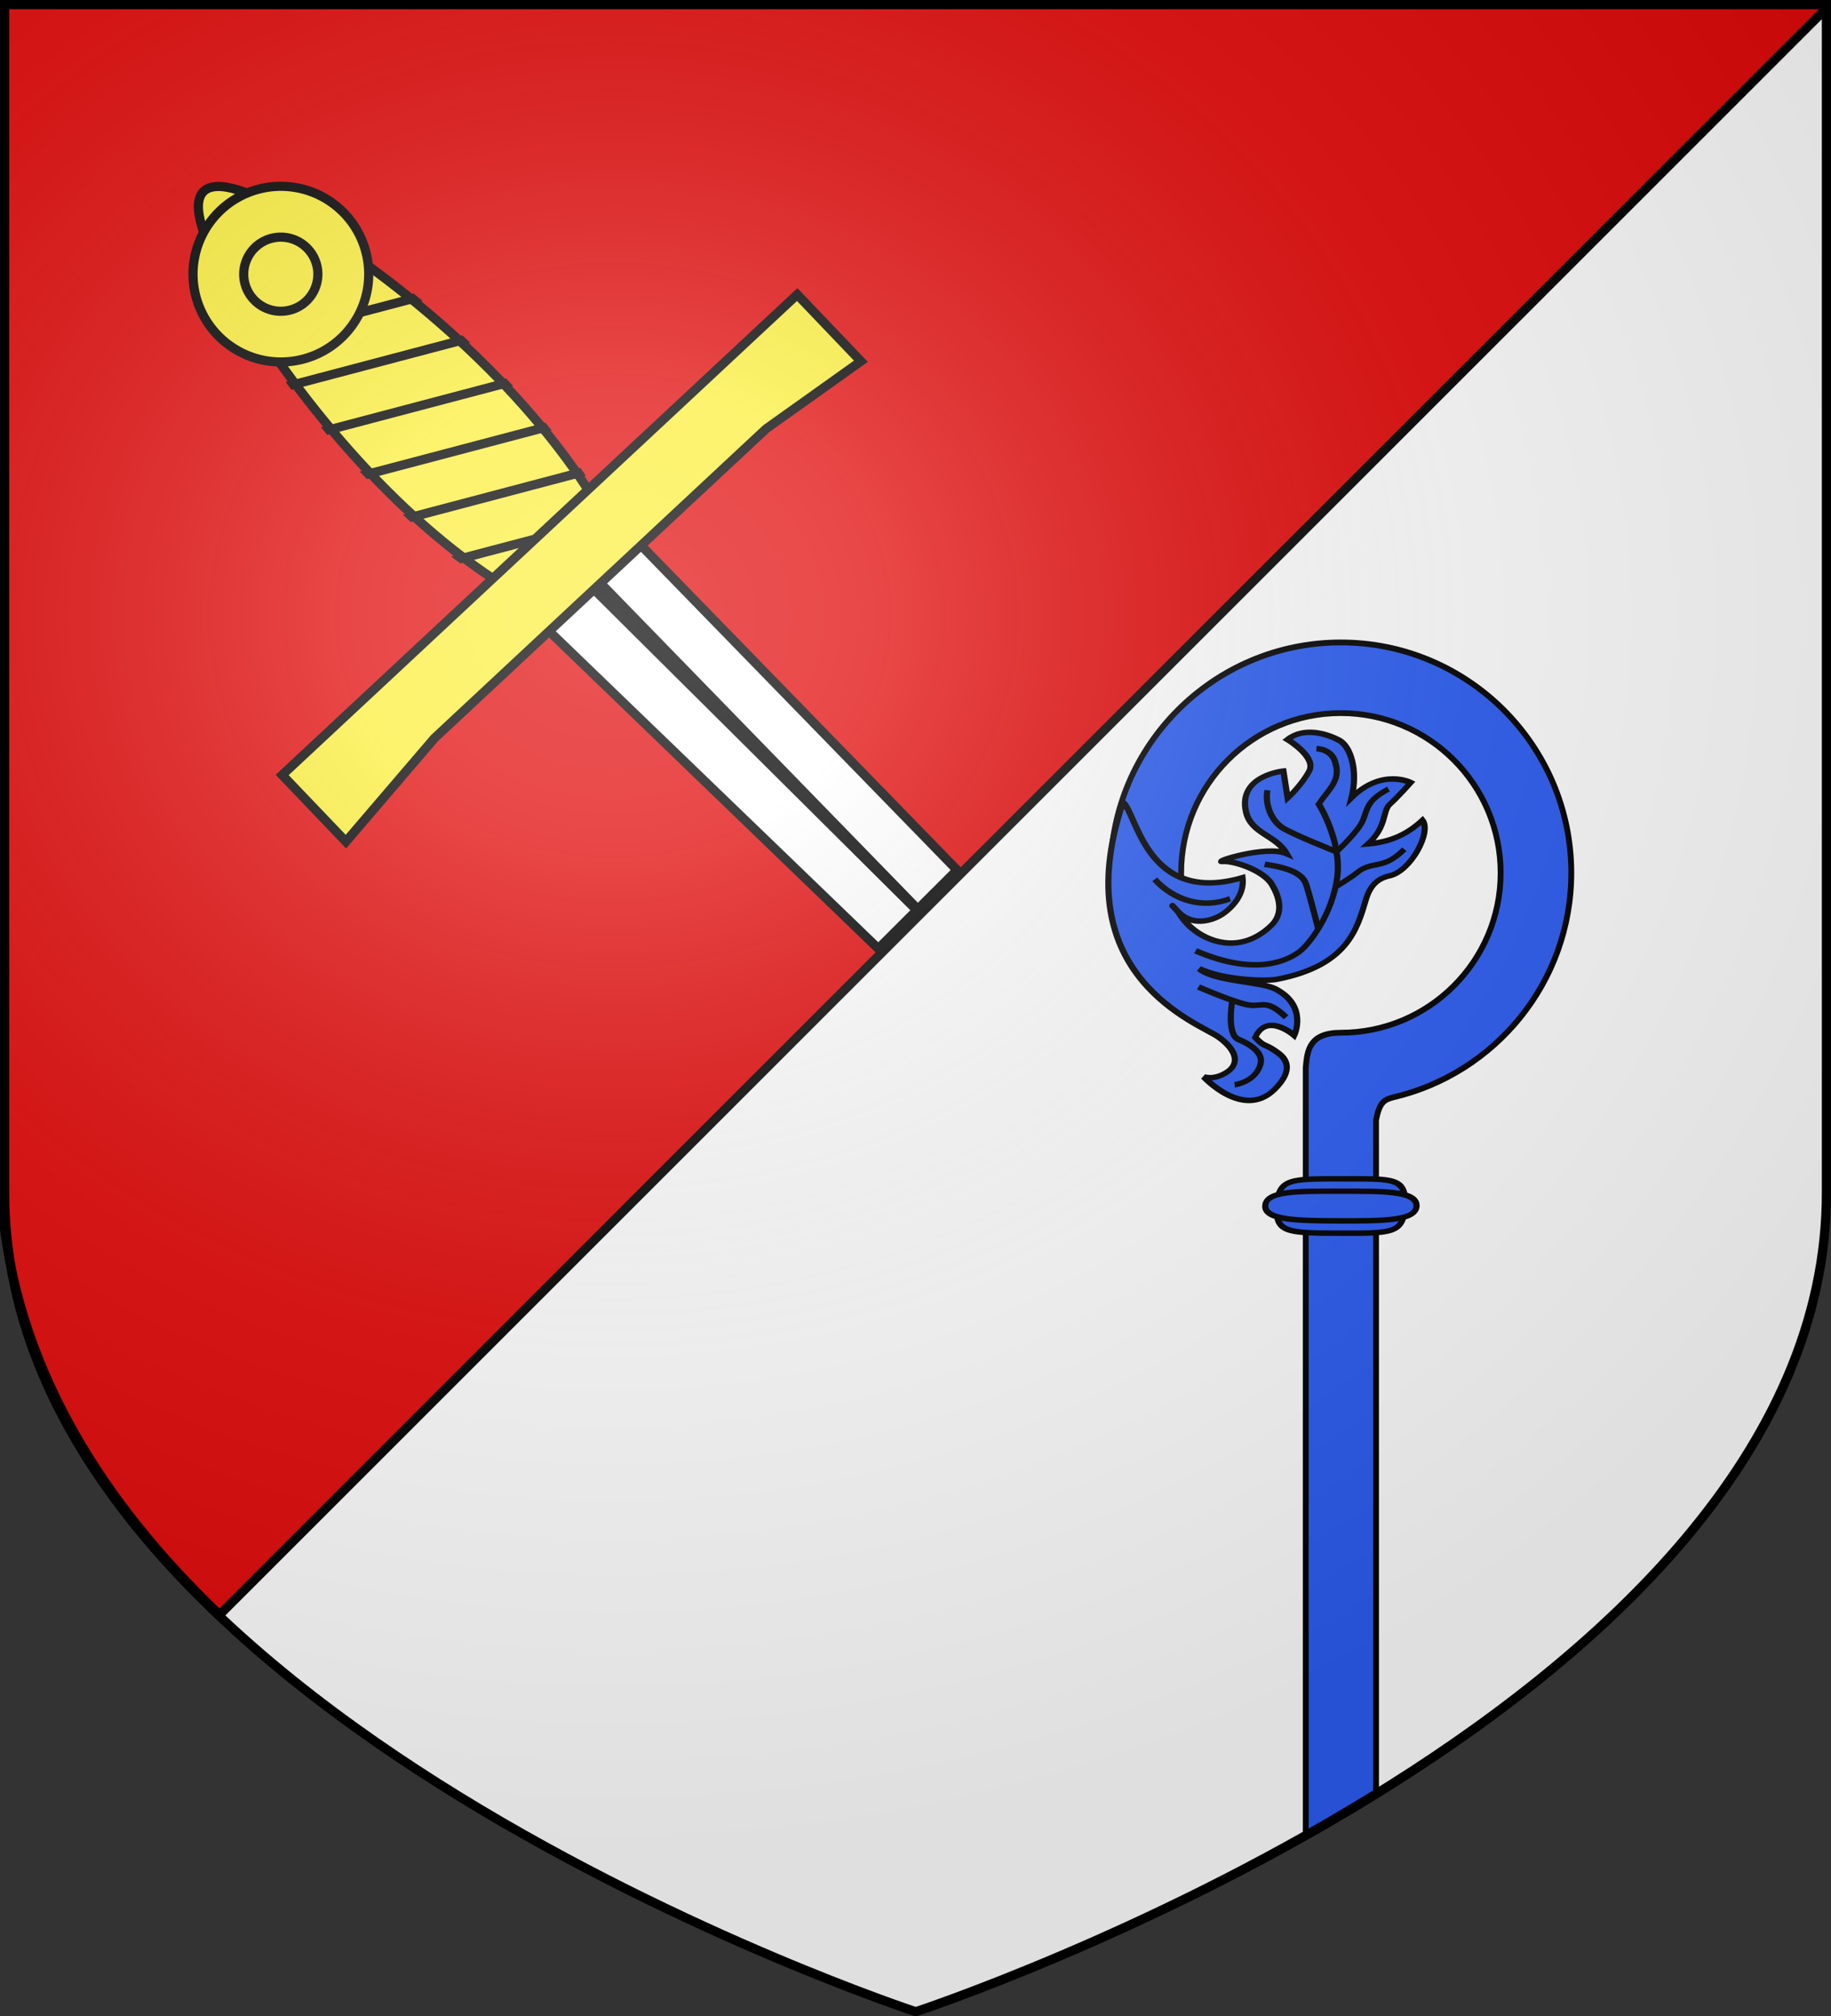<?xml version="1.0" encoding="UTF-8" standalone="no"?>
<!-- Created with Inkscape (http://www.inkscape.org/) -->

<svg
   xmlns:dc="http://purl.org/dc/elements/1.1/"
   xmlns:cc="http://creativecommons.org/ns#"
   xmlns:rdf="http://www.w3.org/1999/02/22-rdf-syntax-ns#"
   xmlns:svg="http://www.w3.org/2000/svg"
   xmlns="http://www.w3.org/2000/svg"
   xmlns:xlink="http://www.w3.org/1999/xlink"
   version="1.0"
   width="600"
   height="660.826"
   id="svg2">
  <rect width="100%" height="100%" fill="#333333" stroke="none"/>
  <title
     id="title2995">Blason de la commune de Schaffhouse-près-Seltz (67 Bas-Rhin)</title>
  <defs
     id="defs6">
    <linearGradient
       id="linearGradient2893">
      <stop
         id="stop2895"
         style="stop-color:#ffffff;stop-opacity:0.314"
         offset="0" />
      <stop
         id="stop2897"
         style="stop-color:#ffffff;stop-opacity:0.251"
         offset="0.19" />
      <stop
         id="stop2901"
         style="stop-color:#6b6b6b;stop-opacity:0.125"
         offset="0.6" />
      <stop
         id="stop2899"
         style="stop-color:#000000;stop-opacity:0.125"
         offset="1" />
    </linearGradient>
    <radialGradient
       cx="276.81"
       cy="187.125"
       r="300"
       fx="276.81"
       fy="187.125"
       id="radialGradient11919"
       xlink:href="#linearGradient2893"
       gradientUnits="userSpaceOnUse"
       gradientTransform="matrix(1.553,0,0,1.352,-228.181,-52.154)" />
  </defs>
  <g
     transform="translate(-0.75,0.826)"
     id="layer1"
     style="display:inline">
    <path
       d="m 300.464,658.999 c 0,0 299.024,-100.009 298.68,-269.463 l 0.611,-389.361 -598.749,0 0,389.564 C 1.073,560.061 300.464,658.999 300.464,658.999 z"
       id="path3664"
       style="fill:#ffffff;fill-opacity:1;stroke:none;display:inline" />
    <path
       d="M 600.72,0.367 72.685,528.402 C 26.11,483.912 2.018,435.454 0.75,382.968 l 0,-382.601 z"
       id="path3005"
       style="fill:#e20909;stroke:#000000;stroke-width:3;stroke-linecap:round;stroke-linejoin:round;stroke-miterlimit:4;stroke-opacity:1;stroke-dasharray:none;display:inline" />
    <path
       d="M 77.757,95.754 C 55.558,59.11 64.7,49.968 100.99,72.52 c 36.29,22.552 74.625,56.644 96.47,93.641 21.845,36.997 9.521,49.321 -27.476,27.476 -36.997,-21.845 -70.029,-61.24 -92.227,-97.884 z"
       id="rect4549"
       style="fill:#fcef3c;fill-opacity:1;fill-rule:nonzero;stroke:#000000;stroke-width:3;stroke-miterlimit:4;stroke-opacity:1;stroke-dasharray:none" />
    <g
       transform="matrix(0.707,-0.707,0.707,0.707,-259.502,111.676)"
       id="g4551">
      <path
         d="m 247.285,527.917 -2.828,-156.336 41.416,0 -2.122,156.371 z"
         id="rect2770"
         style="fill:#ffffff;fill-opacity:1;fill-rule:nonzero;stroke:#000000;stroke-width:3;stroke-miterlimit:4;stroke-opacity:1;stroke-dasharray:none" />
      <path
         d="m 267.056,529.178 2.101,-154.116 -6,0 0.46,153.563"
         id="path2773"
         style="fill:#000000;fill-opacity:1;fill-rule:evenodd;stroke:none" />
    </g>
    <path
       d="m 66.432,78.105 c 0.392,0.942 0.781,1.87 1.193,2.784 l 35.068,-9.259 c -1.167,-0.725 -2.339,-1.433 -3.513,-2.143 l -32.748,8.618 z m 7.999,15.777 c 0.519,0.892 1.042,1.786 1.569,2.674 L 121.896,84.469 c -1.066,-0.765 -2.13,-1.524 -3.204,-2.276 L 74.431,93.883 z m 9.48,15.357 c 0.575,0.882 1.14,1.775 1.724,2.652 L 139.198,97.75 c -0.956,-0.787 -1.908,-1.567 -2.873,-2.342 L 83.911,109.24 z m 10.452,15.137 c 0.629,0.858 1.264,1.711 1.9,2.563 l 58.579,-15.446 c -0.857,-0.806 -1.72,-1.612 -2.585,-2.409 l -57.894,15.291 z m 11.557,14.827 c 0.694,0.841 1.375,1.685 2.077,2.519 l 60.922,-16.065 c -0.774,-0.834 -1.558,-1.65 -2.342,-2.475 l -60.657,16.02 z m 12.706,14.518 c 0.774,0.827 1.56,1.656 2.342,2.475 l 60.568,-15.976 c -0.689,-0.853 -1.4,-1.697 -2.099,-2.541 l -60.811,16.042 z m 14.142,14.142 c 0.861,0.804 1.714,1.615 2.585,2.409 L 192.695,155.136 c -0.199,-0.312 -0.399,-0.639 -0.597,-0.95 -0.397,-0.564 -0.792,-1.119 -1.193,-1.679 l -58.137,15.357 z m 15.777,13.7 c 1.019,0.753 2.042,1.519 3.071,2.276 l 50.58,-13.325 c -0.505,-0.906 -1.019,-1.801 -1.547,-2.696 l -52.105,13.744 z"
       id="path16111"
       style="fill:#000000;fill-opacity:1;fill-rule:nonzero;stroke:none" />
    <path
       d="m -121.84,249.365 230.864,0 -1.744,30.3 -37.429,-5.006 -148.734,0 -44.702,5.006 z"
       transform="matrix(0.731,-0.682,0.731,0.682,0,0)"
       id="rect1882"
       style="fill:#fcef3c;fill-opacity:1;fill-rule:nonzero;stroke:#000000;stroke-width:3.004;stroke-miterlimit:4;stroke-opacity:1" />
    <g
       transform="matrix(0.707,-0.707,0.707,0.707,-260.263,118.094)"
       id="g5445">
      <path
         d="m 317.693,37.924 a 28.789,28.789 0 1 1 -57.579,0 28.789,28.789 0 1 1 57.579,0 z"
         transform="translate(-18.662,191.199)"
         id="path5443"
         style="fill:#fcef3c;fill-opacity:1;fill-rule:nonzero;stroke:#000000;stroke-width:3;stroke-miterlimit:4;stroke-opacity:1;stroke-dasharray:none" />
      <path
         d="m 161.624,35.904 a 14.142,14.142 0 1 1 -28.284,0 14.142,14.142 0 1 1 28.284,0 z"
         transform="matrix(0.859,0,0,0.859,143.525,198.275)"
         id="path5441"
         style="fill:#fcef3c;fill-opacity:1;fill-rule:nonzero;stroke:#000000;stroke-width:3.492;stroke-miterlimit:4;stroke-opacity:1;stroke-dasharray:none" />
    </g>
    <g
       transform="translate(1017.031,161.805)"
       id="layer3-5"
       style="display:inline" />
    <g
       transform="translate(1017.031,161.805)"
       id="layer1-9"
       style="display:inline" />
    <g
       transform="translate(1073.46,85.165)"
       id="layer4-6"
       style="display:inline">
      <g
         transform="translate(873,-55.32)"
         id="g5818" />
      <g
         transform="translate(873,-55.32)"
         id="g5820" />
      <g
         transform="translate(873,-55.32)"
         id="g5822" />
    </g>
    <g
       transform="translate(1073.46,85.165)"
       id="layer5"
       style="display:inline">
      <g
         transform="translate(-582.739,640.167)"
         id="g5438"
         style="display:inline" />
      <g
         transform="translate(-526.311,563.527)"
         id="g5440"
         style="display:inline" />
      <g
         transform="translate(-526.311,563.527)"
         id="g5559" />
      <g
         transform="translate(-526.311,563.527)"
         id="g5561"
         style="display:inline" />
    </g>
    <g
       transform="translate(1073.46,85.165)"
       id="layer6"
       style="display:inline" />
    <path
       d="m 482.108,650.027 c 0.144,0 0.288,0 0,0 z"
       id="path2408"
       style="fill:#feed01;fill-opacity:1;fill-rule:evenodd;stroke:none;stroke-width:1px;marker:none;visibility:visible;display:inline;overflow:visible;enable-background:accumulate" />
    <path
       d="m 451.661,586.791 0,-220.399 c 1.083,-6.005 2.739,-6.795 5.558,-7.562 33.453,-7.762 58.427,-37.773 58.427,-73.569 0,-41.679 -33.853,-75.532 -75.532,-75.532 -41.679,0 -75.473,33.853 -75.473,75.532 0,0.861 0.031,1.705 0.059,2.559 l 23.154,0 c -0.041,-0.853 -0.059,-1.696 -0.059,-2.559 0,-28.908 23.411,-52.378 52.319,-52.378 28.908,0 52.378,23.47 52.378,52.378 0,28.908 -23.47,52.378 -52.378,52.378 -10.254,0.033 -11.024,5.67 -11.488,11.488 l 0,251.406"
       id="rect17044"
       style="fill:#2b5df2;fill-opacity:1;fill-rule:nonzero;stroke:#000000;stroke-width:1.905;stroke-miterlimit:4;stroke-opacity:1;stroke-dasharray:none" />
    <g
       transform="matrix(3.566,0.006,-0.26,3.164,720.391,207.431)"
       id="g18799"
       style="fill:#2b5df2;fill-opacity:1;stroke-width:0.567;stroke-miterlimit:4;stroke-dasharray:none">
      <path
         d="m -68.385,59.244 c 0.064,2.851 -0.92,2.815 -5.883,2.815 -4.879,0 -5.81,-0.108 -5.883,-2.815 -0.077,-2.856 1.011,-2.815 5.883,-2.815 4.601,0 5.815,-0.185 5.883,2.815 z"
         id="path17922"
         style="fill:#2b5df2;fill-opacity:1;fill-rule:nonzero;stroke:#000000;stroke-width:0.567;stroke-miterlimit:4;stroke-opacity:1;stroke-dasharray:none" />
      <path
         d="m -67.318,59.243 c 0.059,1.556 -3.13,1.537 -6.966,1.538 -3.836,8.96e-4 -6.863,-0.057 -6.933,-1.535 -0.074,-1.559 2.842,-1.537 6.678,-1.538 3.836,-8.96e-4 7.158,-0.103 7.221,1.534 z"
         id="path17919"
         style="fill:#2b5df2;fill-opacity:1;fill-rule:nonzero;stroke:#000000;stroke-width:0.567;stroke-miterlimit:4;stroke-opacity:1;stroke-dasharray:none" />
    </g>
    <g
       transform="matrix(3.354,-0.255,-0.013,2.994,694.415,192.22)"
       id="g17018"
       style="fill:#eac102;fill-opacity:1;stroke-width:0.601;stroke-miterlimit:4;stroke-dasharray:none">
      <path
         d="m -87.564,41.611 c 1.836,1.65 2.021,3.131 0.741,3.918 -1.28,0.787 -2.221,0.278 -2.221,0.278 0,0 3.874,5.041 6.895,2.02 1.126,-1.126 1.872,-2.608 0.453,-3.935 -1.419,-1.326 -1.345,-0.691 -2.32,-1.973 1.146,-2.713 3.818,0.116 3.818,0.116 0,0 1.364,-3.131 -1.902,-5.269 -1.378,-0.902 -5.955,-1.312 -7.423,-2.827 2.413,1.463 6.49,1.952 7.61,1.804 6.842,-0.901 7.788,-4.75 8.652,-7.975 0.389,-1.451 1.074,-2.219 2.329,-2.422 2.039,-0.33 4.085,-4.425 3.159,-5.813 -1.377,1.319 -2.957,2.116 -5.304,2.146 1.895,-1.775 1.348,-3.456 2.135,-4.181 0.787,-0.725 2.014,-2.178 2.014,-2.178 0,0 -2.821,-1.862 -5.783,1.166 0.648,-2.838 -0.075,-5.637 -1.266,-6.425 -1.203,-0.796 -3.394,-1.753 -5.015,-0.496 0,0 2.84,2.147 2.146,3.612 -0.694,1.465 -2.106,2.811 -2.106,2.811 l -0.424,-2.996 c 0,0 -4.472,0.096 -3.64,4.155 0.499,2.434 2.934,2.786 3.981,4.908 -2.021,-1.126 -7.365,0.352 -6.239,0.337 1.126,-0.016 3.989,1.33 4.803,2.893 0.867,1.664 1.115,3.337 0.005,4.478 -1.11,1.141 -3.043,2.293 -5.557,1.229 -2.514,-1.064 -3.563,-3.439 -3.563,-3.439 0,0 -1.342,-1.712 0,0 1.342,1.712 3.424,1.326 4.566,0.431 1.141,-0.895 1.873,-2.158 1.694,-3.66 -9.363,2.253 -10.336,-7.888 -11.711,-9.234 -5.681,18.634 7.637,24.87 9.473,26.52 z"
         id="path11679"
         style="fill:#2b5df2;fill-opacity:1;fill-rule:evenodd;stroke:#000000;stroke-width:0.601;stroke-linecap:butt;stroke-linejoin:miter;stroke-miterlimit:4;stroke-opacity:1;stroke-dasharray:none" />
      <g
         id="g17008"
         style="fill:#eac102;fill-opacity:1;stroke-width:0.601;stroke-miterlimit:4;stroke-dasharray:none">
        <path
           d="m -89.88,31.945 c 6.046,3.429 9.114,1.715 10.107,0.993 0.993,-0.722 3.249,-3.88 3.7,-7.851 0.451,-3.971 -1.835,-8.192 -1.835,-8.192 0.9,-1.439 2.124,-2.35 1.639,-4.219 -0.289,-1.727 -1.888,-1.858 -1.888,-1.858"
           id="path15234"
           style="fill:none;stroke:#000000;stroke-width:0.601;stroke-linecap:butt;stroke-linejoin:miter;stroke-miterlimit:4;stroke-opacity:1;stroke-dasharray:none" />
        <path
           d="m -82.922,14.965 c -0.233,1.151 0.165,3.054 1.372,4.143 0.865,0.78 5.474,3.205 5.474,3.205"
           id="path15236"
           style="fill:none;stroke:#000000;stroke-width:0.601;stroke-linecap:butt;stroke-linejoin:miter;stroke-miterlimit:4;stroke-opacity:1;stroke-dasharray:none" />
        <path
           d="m -71.101,15.842 c -2.166,1.083 -2.037,2.052 -2.488,3.225 -0.451,1.173 -2.482,3.125 -2.482,3.125"
           id="path15238"
           style="fill:none;stroke:#000000;stroke-width:0.601;stroke-linecap:butt;stroke-linejoin:miter;stroke-miterlimit:4;stroke-opacity:1;stroke-dasharray:none" />
        <path
           d="m -69.53,22.567 c -2.093,2.166 -3.061,0.92 -4.598,2.159 -0.735,0.593 -2.188,1.444 -2.188,1.444"
           id="path15240"
           style="fill:#eac102;fill-opacity:1;fill-rule:evenodd;stroke:#000000;stroke-width:0.601;stroke-linecap:butt;stroke-linejoin:miter;stroke-miterlimit:4;stroke-opacity:1;stroke-dasharray:none" />
        <path
           d="m -83.169,23.049 c 2.978,0.722 3.763,1.65 4.033,2.462 0.271,0.812 1.221,5 1.221,5"
           id="path15242"
           style="fill:none;stroke:#000000;stroke-width:0.601;stroke-linecap:butt;stroke-linejoin:miter;stroke-miterlimit:4;stroke-opacity:1;stroke-dasharray:none" />
        <path
           d="m -93.911,23.779 c 1.913,2.5 4.738,3.665 7.37,2.752"
           id="path16124"
           style="fill:none;stroke:#000000;stroke-width:0.601;stroke-linecap:butt;stroke-linejoin:miter;stroke-miterlimit:4;stroke-opacity:1;stroke-dasharray:none" />
        <path
           d="m -81.013,39.977 c -1.895,-2.166 -2.279,-1.354 -3.543,-1.625 -1.263,-0.271 -5.027,-2.42 -5.027,-2.42"
           id="path16126"
           style="fill:none;stroke:#000000;stroke-width:0.601;stroke-linecap:butt;stroke-linejoin:miter;stroke-miterlimit:4;stroke-opacity:1;stroke-dasharray:none" />
        <path
           d="m -86.011,46.941 c 1.317,-0.147 2.256,-0.91 2.527,-2.083 0.271,-1.173 -1.002,-2.221 -2.175,-2.853 -1.173,-0.632 -0.629,-4.224 -0.629,-4.224"
           id="path16128"
           style="fill:none;stroke:#000000;stroke-width:0.601;stroke-linecap:butt;stroke-linejoin:miter;stroke-miterlimit:4;stroke-opacity:1;stroke-dasharray:none" />
      </g>
    </g>
  </g>
  <g
     transform="translate(-0.75,0.826)"
     id="layer2"
     style="display:inline" />
  <g
     transform="translate(-0.75,0.826)"
     id="layer3"
     style="display:inline">
    <path
       d="M 1.62,0.676 1.501,389.894 C 1.644,472.7 72.133,533.682 103.971,556.06 c 31.838,22.378 76.712,51.347 104.751,64.912 28.039,13.565 64.855,28.949 91.519,37.526 30.203,-9.612 50.445,-18.948 82.589,-34.263 32.145,-15.315 75.226,-39.758 117.715,-70.917 42.49,-31.159 98.198,-89.782 98.702,-163.948 l -1.43,-388.694 -596.198,0 z"
       id="path2875"
       style="fill:url(#radialGradient11919);fill-opacity:1;fill-rule:evenodd;stroke:none" />
  </g>
  <g
     transform="translate(-0.75,0.826)"
     id="layer4"
     style="display:inline">
    <path
       d="m 300.832,658.497 c 0,0 299.096,-98.45 298.414,-268.835 l 0,-388.985 -596.993,0 0,388.985 C 2.011,560.333 300.832,658.497 300.832,658.497 z"
       id="path2440-1"
       style="fill:none;stroke:#000000;stroke-width:3.006;stroke-linecap:square;stroke-linejoin:miter;stroke-miterlimit:4;stroke-opacity:1;stroke-dasharray:none;display:inline" />
  </g>
</svg>
